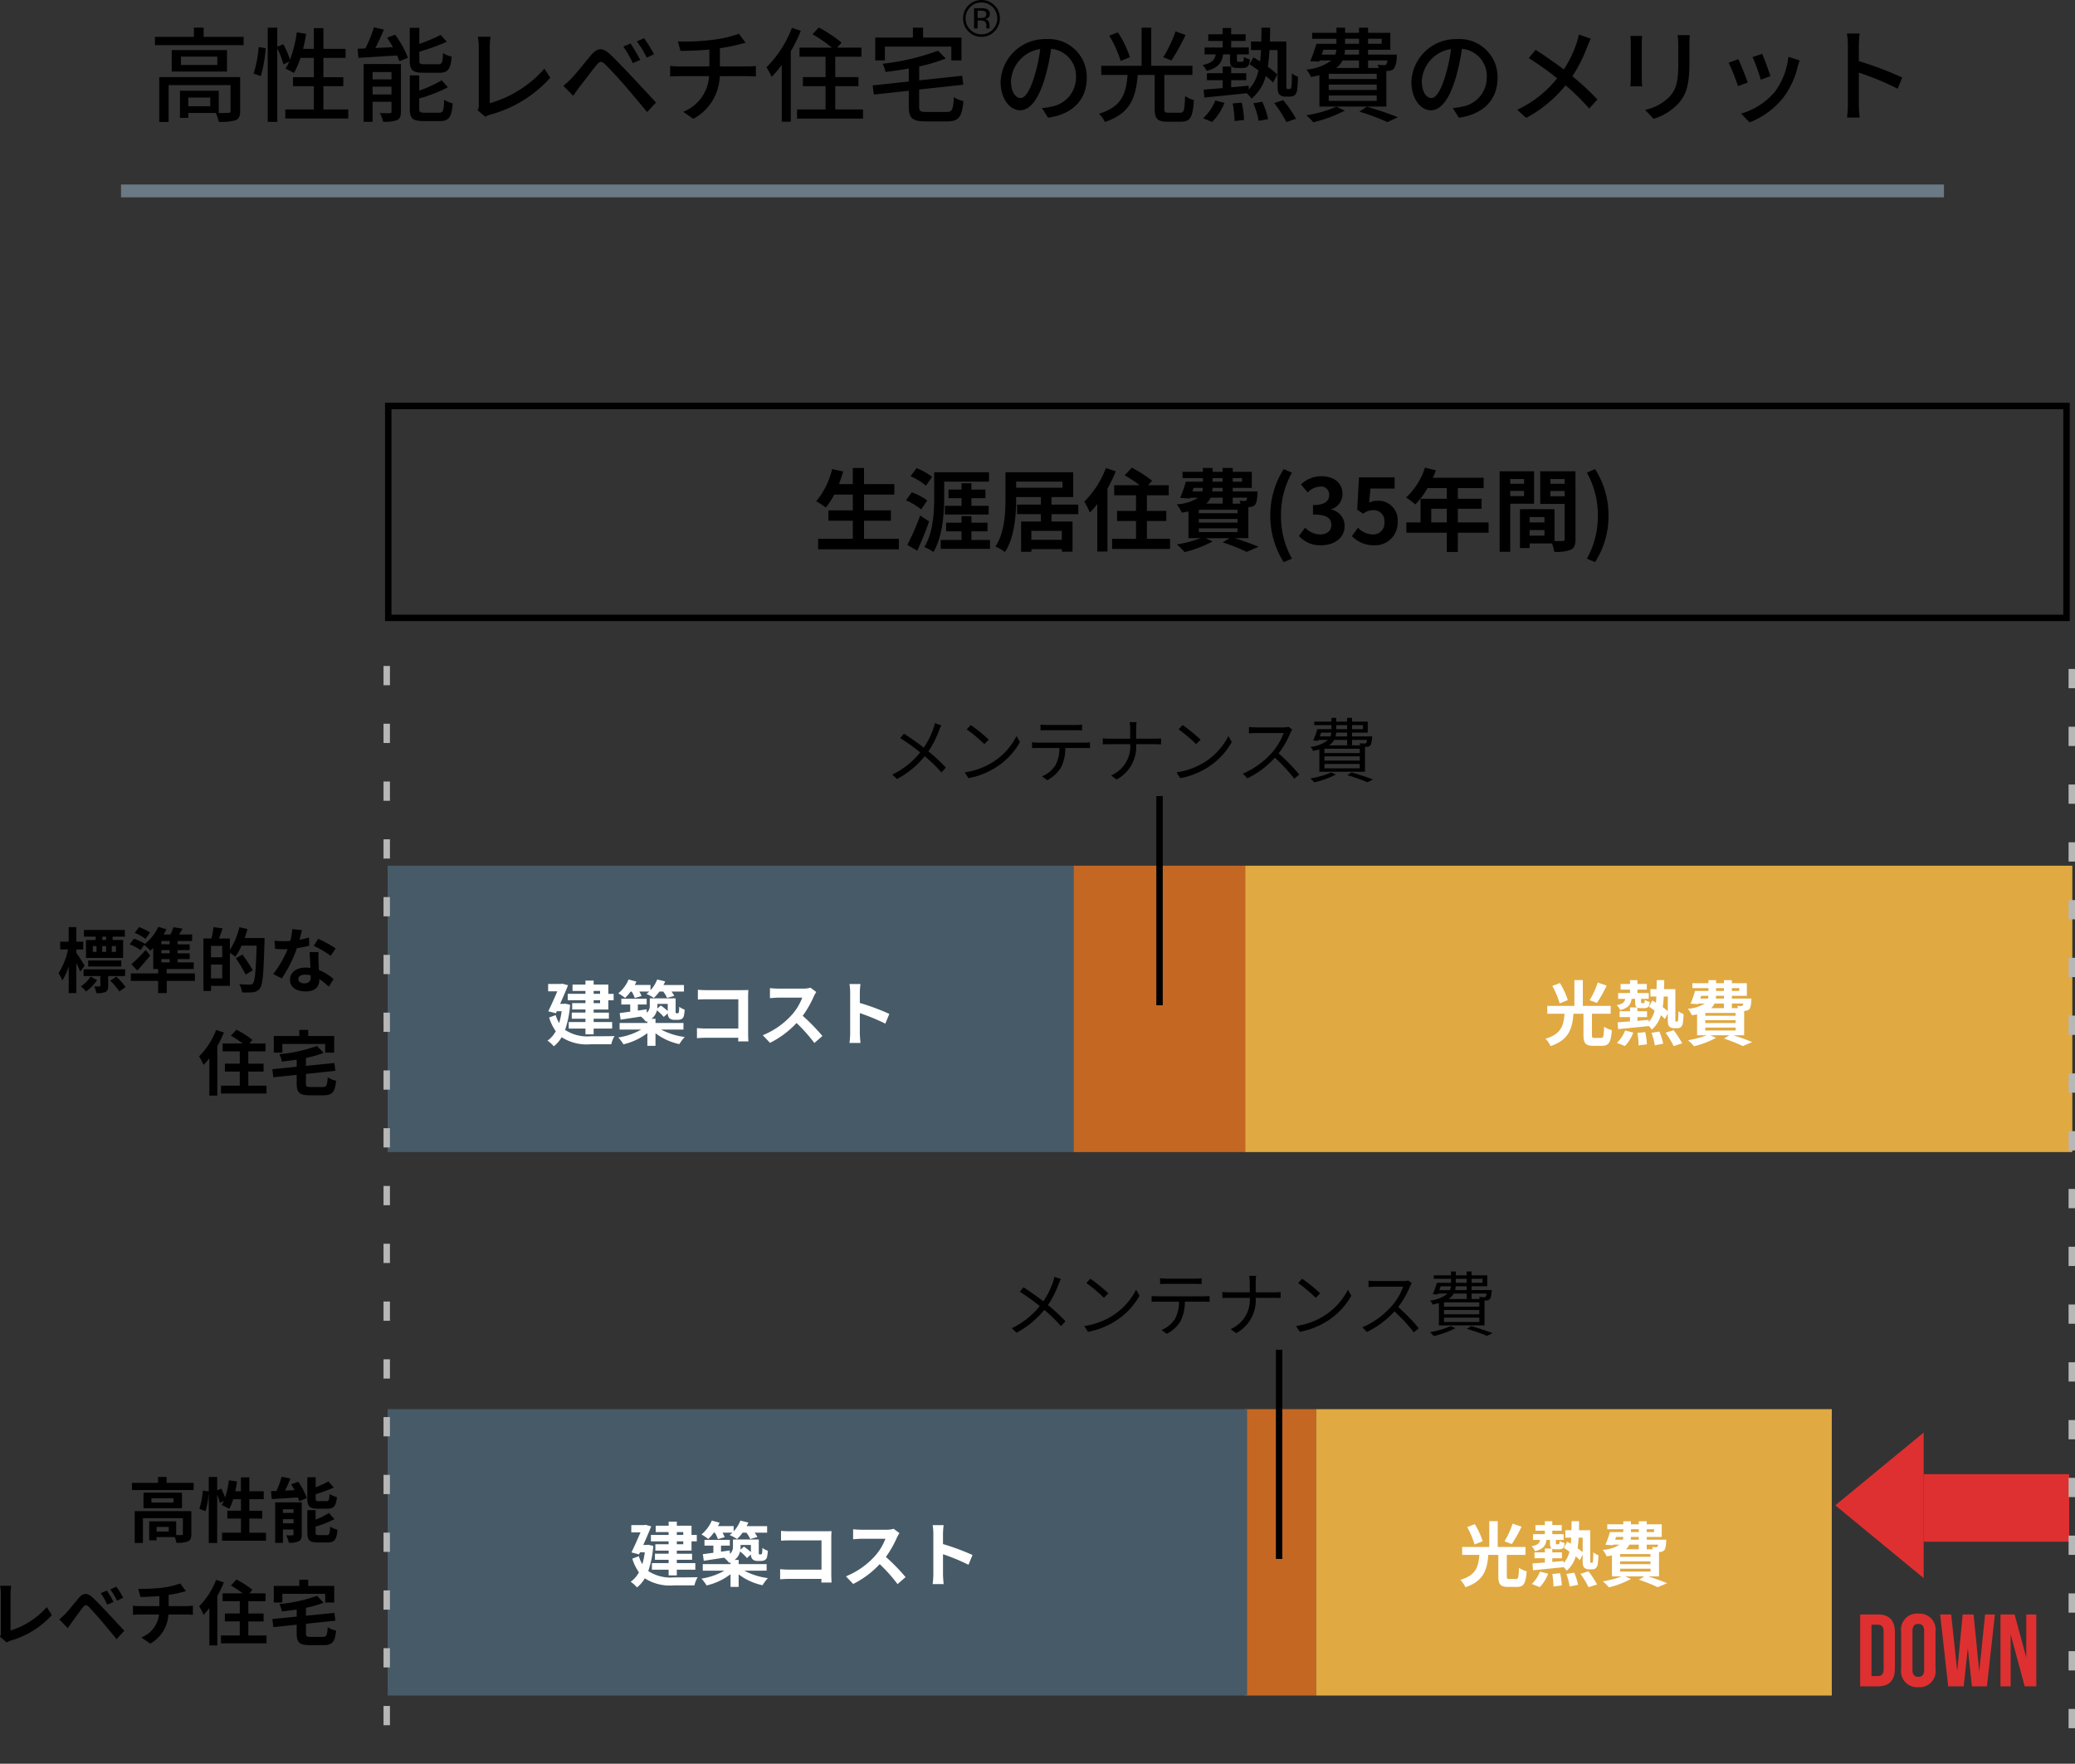 <svg xmlns="http://www.w3.org/2000/svg" width="323.27" height="274.738" viewBox="0 0 323.27 274.738">
  <rect x="0" y="0" width="323.27" height="274.738" fill="#333333" stroke="none"/>
  <g id="グループ_8375" data-name="グループ 8375" transform="translate(-27.145 -12238.262)">
    <path id="パス_32136" data-name="パス 32136" d="M-128.1-1.184h-3.424v-1.36h3.424Zm4.656-4.544H-136.04V1.264h1.456V-4.48h9.648V-.432c0,.208-.08.272-.336.272a13.2,13.2,0,0,1-1.5.016V-3.6h-6.048V.624h1.3V-.144h4.272a5.369,5.369,0,0,1,.464,1.376,7.975,7.975,0,0,0,2.64-.24c.544-.24.7-.656.7-1.408ZM-127-7.616h-5.664v-1.3H-127Zm-7.1-2.32v3.344h8.608V-9.936ZM-129.128-12v-1.44h-1.52V-12h-6.064v1.3H-122.9V-12Zm8.912,6.112a20.289,20.289,0,0,0,.752-4.352l-1.088-.16a18.159,18.159,0,0,1-.8,4.128Zm9.744,5.2V-4.32h3.1V-5.712h-3.1V-8.72h3.456v-1.408h-3.456V-13.36h-1.488v3.232h-1.68a21.553,21.553,0,0,0,.48-2.336l-1.456-.24a18.833,18.833,0,0,1-1.056,4.256,14.34,14.34,0,0,0-1.04-2.4l-.944.384v-2.96h-1.488V1.248h1.488V-10.224a14.559,14.559,0,0,1,.96,2.512l.9-.432a7.112,7.112,0,0,1-.592,1.1,8.658,8.658,0,0,1,1.328.688A14.389,14.389,0,0,0-114.04-8.72h2.08v3.008h-3.248V-4.32h3.248V-.688h-4.448V.72h9.808V-.688ZM-92.44-6.4c1.36,0,1.792-.528,1.952-2.528a3.835,3.835,0,0,1-1.344-.544c-.064,1.488-.16,1.744-.736,1.744h-2.176c-.672,0-.784-.1-.784-.624V-9.68a35.27,35.27,0,0,0,4.288-1.552L-92.2-12.3A26.377,26.377,0,0,1-95.528-10.9v-2.5h-1.488v5.056c0,1.52.416,1.936,2.1,1.936Zm-10.368,3.376V-4.24h2.944v1.216Zm2.944-3.488v1.136h-2.944V-6.512Zm1.472-1.248H-104.2V1.232h1.392v-3.12h2.944v1.52c0,.192-.048.256-.256.256-.224.016-.88.016-1.552-.016a5.717,5.717,0,0,1,.5,1.344A5.718,5.718,0,0,0-99,.976c.464-.24.608-.624.608-1.328Zm-2.16-4.1a16.417,16.417,0,0,1,.912,1.472l-2.736.128c.448-.88.928-1.9,1.328-2.864l-1.552-.352a21.361,21.361,0,0,1-1.328,3.28c-.448.016-.848.032-1.216.048l.128,1.424c1.632-.1,3.84-.24,6.032-.368.144.336.272.64.352.9l1.328-.544a14.632,14.632,0,0,0-2-3.6Zm5.84,11.68c-.7,0-.832-.1-.832-.64V-2.4A22.558,22.558,0,0,0-91.08-4.144l-.96-1.088a18.049,18.049,0,0,1-3.5,1.6V-6h-1.472V-.8c0,1.488.432,1.92,2.112,1.92h2.576c1.408,0,1.824-.576,2-2.752a4.875,4.875,0,0,1-1.328-.56c-.064,1.712-.176,2.016-.8,2.016ZM-86.44-.56-85.256.448a3.318,3.318,0,0,1,.8-.336,19.2,19.2,0,0,0,9.328-5.744L-76.04-7.04a17.766,17.766,0,0,1-8.512,5.376v-8.752a10.449,10.449,0,0,1,.128-1.6h-1.984a9.469,9.469,0,0,1,.144,1.616v8.944A1.766,1.766,0,0,1-86.44-.56Zm23.824-10.4-1.12.48A17.42,17.42,0,0,1-62.264-7.9l1.152-.512C-61.48-9.152-62.2-10.336-62.616-10.96Zm2.1-.832-1.12.512A14.558,14.558,0,0,1-60.1-8.752l1.136-.544A22.1,22.1,0,0,0-60.52-11.792ZM-73.08-4.368l1.52,1.552c.256-.368.624-.88.96-1.344.7-.88,1.952-2.56,2.656-3.424.5-.624.816-.672,1.392-.112.64.624,2.1,2.192,3.024,3.264.992,1.152,2.368,2.8,3.488,4.144l1.392-1.472C-59.88-3.088-61.5-4.832-62.584-5.984c-.944-1.008-2.256-2.384-3.264-3.328-1.152-1.1-2-.928-2.9.128-1.04,1.248-2.368,2.944-3.12,3.7A15.484,15.484,0,0,1-73.08-4.368Zm17.84-6.912.4,1.472c1.168-.016,2.912-.064,4.5-.208v2.624h-4.672a12.775,12.775,0,0,1-1.44-.08v1.648c.4-.032.96-.048,1.456-.048h4.608A6.363,6.363,0,0,1-54.424-.32L-52.84.768a7.787,7.787,0,0,0,4.112-6.64h4.32c.416,0,.928.016,1.312.048V-7.456c-.352.032-1.008.064-1.344.064H-48.7v-2.832a29.217,29.217,0,0,0,2.96-.592c.256-.064.608-.144,1.04-.256l-1.04-1.408a18.173,18.173,0,0,1-4.08.944A35.2,35.2,0,0,1-55.24-11.28Zm17.76-2.112a17.215,17.215,0,0,1-3.968,6.128,14.118,14.118,0,0,1,.816,1.5,18.716,18.716,0,0,0,1.568-1.856V1.216h1.408V-9.76a25.517,25.517,0,0,0,1.568-3.184Zm6.752,12.7V-4.32h3.616V-5.728h-3.616V-8.9h4.08V-10.32H-30.44l.7-.784a22.053,22.053,0,0,0-3.552-2.352l-.976,1.056a23.921,23.921,0,0,1,3.024,2.08H-36.3V-8.9h4.064v3.168h-3.536V-4.32h3.536V-.688H-36.68V.736h10.272V-.688ZM-23-10.48h10.352v2.144h1.584v-3.552h-5.984v-1.536h-1.584v1.536H-24.5v3.552H-23ZM-16.52-.3c-.96,0-1.136-.112-1.136-.816V-3.792l6.88-.752-.176-1.392-6.7.72V-7.392a25.9,25.9,0,0,0,4.128-1.232L-14.712-9.84a36.766,36.766,0,0,1-8.64,2.032,4.69,4.69,0,0,1,.448,1.28c1.184-.144,2.416-.32,3.632-.544V-5.04l-5.632.608.192,1.424,5.44-.592v2.5c0,1.776.576,2.272,2.64,2.272H-13.3c1.84,0,2.3-.7,2.544-3.168a4.064,4.064,0,0,1-1.488-.608C-12.36-.672-12.5-.3-13.4-.3ZM8.456-5.616a5.922,5.922,0,0,0-6.272-6.032A6.935,6.935,0,0,0-4.968-4.992c0,2.672,1.456,4.432,3.04,4.432S.984-2.368,1.944-5.632a31.86,31.86,0,0,0,.96-4.5A4.254,4.254,0,0,1,6.776-5.664,4.6,4.6,0,0,1,2.9-1.12,9.889,9.889,0,0,1,1.48-.9l.944,1.5C6.312.048,8.456-2.256,8.456-5.616Zm-11.808.464A5.348,5.348,0,0,1,1.208-10.1a25.473,25.473,0,0,1-.88,4.128C-.408-3.5-1.16-2.464-1.88-2.464-2.568-2.464-3.352-3.312-3.352-5.152Zm25.648-7.7a21.77,21.77,0,0,1-1.92,4.032l1.28.5a35.333,35.333,0,0,0,2.192-3.968Zm-7.12,4.032A15.238,15.238,0,0,0,13.3-12.688l-1.344.5a17.248,17.248,0,0,1,1.776,3.936Zm6.032,8.64c-.576,0-.672-.112-.672-.64V-6.064H24.92V-7.488H18.5v-5.936H17v5.936H10.712v1.424h4.1c-.256,2.832-.784,4.928-4.464,6.048a4.227,4.227,0,0,1,.928,1.28c4.064-1.344,4.816-3.92,5.12-7.328h2.64V-.816c0,1.568.416,2.032,1.984,2.032h2.128c1.44,0,1.824-.7,2-3.36a4.519,4.519,0,0,1-1.376-.64c-.08,2.24-.16,2.608-.752,2.608Zm9.568-9.088v.88c0,.96.208,1.232,1.152,1.232h.88c.672,0,.976-.288,1.072-1.328a2.718,2.718,0,0,1-.928-.4c-.048.688-.1.768-.3.768h-.56c-.208,0-.24-.032-.24-.288v-.864H33.7v-1.072H30.952V-11.36h2.256V-12.4H30.952v-.976H29.624v.976h-2.24v1.04h2.24v1.024H26.808v1.072h1.744C28.376-8.384,27.9-7.9,26.5-7.6a2.455,2.455,0,0,1,.624.9C28.9-7.152,29.5-7.936,29.7-9.264Zm-2.8,10.528a8.563,8.563,0,0,0,1.936-2.976L28.488-2.08a7.677,7.677,0,0,1-1.9,2.768Zm3.216-2.88A16.26,16.26,0,0,1,31.48,1.12L32.968.944a16.686,16.686,0,0,0-.368-2.7Zm3.216-.032a14.051,14.051,0,0,1,.832,2.736L36.712.816a13.126,13.126,0,0,0-.912-2.7Zm3.248-.032a19.321,19.321,0,0,1,1.9,2.96l1.5-.512a18.191,18.191,0,0,0-2-2.9Zm2.1-2.192a.169.169,0,0,1-.16-.064,2.068,2.068,0,0,1-.048-.688v-6.64h-2.56c.016-.688.032-1.408.032-2.16H35.672c0,.752-.016,1.472-.032,2.16h-1.6v1.328h1.568c-.032.624-.08,1.216-.16,1.776-.352-.24-.688-.448-1.024-.64l-.608,1.088c.432.272.912.608,1.392.944a6.145,6.145,0,0,1-1.52,2.976L33.672-4.4c-.912.1-1.824.176-2.72.256v-1.1H33.3V-6.336H30.952v-1.04H29.624v1.04H27.176v1.088h2.448v1.232c-1.12.1-2.144.176-2.96.24l.112,1.232c1.776-.176,4.208-.416,6.592-.672a4.036,4.036,0,0,1,.752.848A6.733,6.733,0,0,0,36.344-5.9,13.014,13.014,0,0,1,37.48-4.88l.656-1.248a13.23,13.23,0,0,0-1.472-1.216,24.516,24.516,0,0,0,.256-2.592h1.264v5.3c0,1.1.08,1.392.3,1.632a1.313,1.313,0,0,0,.9.32h.656a1.44,1.44,0,0,0,.768-.192,1.309,1.309,0,0,0,.416-.768,19.91,19.91,0,0,0,.128-2.16,2.715,2.715,0,0,1-.944-.512c0,.88-.016,1.552-.048,1.872a1.3,1.3,0,0,1-.112.5.314.314,0,0,1-.24.08ZM45.32-9.984h2.016a2.431,2.431,0,0,1-.16.752H45.064ZM48.7-11.7h2.176v.784H48.7Zm5.7,0v.784H52.28V-11.7Zm-3.52,2.464H48.6a3.866,3.866,0,0,0,.08-.752h2.192Zm4.416.912A1.2,1.2,0,0,1,55.1-7.7a.4.4,0,0,1-.336.112c-.176,0-.576-.016-1.024-.064a3.556,3.556,0,0,1,.208.5H52.28V-8.32Zm-1.664,2.9H46.152V-6.24h7.472Zm0,1.7H46.152V-4.56h7.472Zm0,1.7H46.152v-.832h7.472ZM50.872-8.32v1.168H47.3A3.208,3.208,0,0,0,48.3-8.32ZM44.7-1.136H55.128V-6.688c.128,0,.24-.016.32-.016a1.241,1.241,0,0,0,.848-.32A3.349,3.349,0,0,0,56.744-8.8c0-.16.016-.432.016-.432H52.28v-.752h3.472v-2.64H52.28v-.8H50.872v.8H48.7v-.8H47.352v.8H43.576v.928h3.776v.784h-3.12a22.215,22.215,0,0,1-.96,2.7l1.376.08.08-.192h1.84A7.5,7.5,0,0,1,42.68-6.9a4.736,4.736,0,0,1,.7,1.152A12.414,12.414,0,0,0,44.7-6.032Zm2.64.016A19.118,19.118,0,0,1,42.664.224a7.767,7.767,0,0,1,1.088,1.088A21.814,21.814,0,0,0,48.664-.512Zm3.584.768A36.62,36.62,0,0,1,55.3,1.28L56.936.528C55.784.048,53.832-.608,52.1-1.12ZM72.456-5.616a5.922,5.922,0,0,0-6.272-6.032,6.935,6.935,0,0,0-7.152,6.656c0,2.672,1.456,4.432,3.04,4.432s2.912-1.808,3.872-5.072a31.86,31.86,0,0,0,.96-4.5,4.254,4.254,0,0,1,3.872,4.464A4.6,4.6,0,0,1,66.9-1.12,9.889,9.889,0,0,1,65.48-.9l.944,1.5C70.312.048,72.456-2.256,72.456-5.616Zm-11.808.464a5.348,5.348,0,0,1,4.56-4.944,25.472,25.472,0,0,1-.88,4.128c-.736,2.464-1.488,3.5-2.208,3.5C61.432-2.464,60.648-3.312,60.648-5.152ZM86.984-11.7l-1.856-.656a11.263,11.263,0,0,1-.352,1.312,17.7,17.7,0,0,1-2,4.128c-1.28-.976-3.056-2.208-4.4-3.056L77.32-8.688a45.432,45.432,0,0,1,4.416,3.152,17.389,17.389,0,0,1-6.224,4.9L76.92.624a19.975,19.975,0,0,0,6.128-5.072,35.7,35.7,0,0,1,3.68,3.616l1.28-1.408a39.188,39.188,0,0,0-3.9-3.616,22.942,22.942,0,0,0,2.3-4.544A11.8,11.8,0,0,1,86.984-11.7Zm15.424-.56h-1.9a12.372,12.372,0,0,1,.1,1.472v2.752c0,2.8-.208,4.048-1.328,5.328a7.463,7.463,0,0,1-3.84,2.08L96.76.768a8.738,8.738,0,0,0,3.824-2.336c1.184-1.344,1.76-2.7,1.76-6.368v-2.848C102.344-11.36,102.376-11.84,102.408-12.256Zm-7.424.128h-1.84a10.335,10.335,0,0,1,.064,1.184v5.36c0,.464-.048,1.024-.064,1.3h1.84c-.032-.32-.064-.88-.064-1.3v-5.36C94.92-11.392,94.952-11.792,94.984-12.128Zm18.7,2.784-1.5.5a29.263,29.263,0,0,1,1.28,3.52l1.5-.544C114.76-6.576,113.976-8.672,113.688-9.344Zm5.84,1.024-1.76-.56a11.105,11.105,0,0,1-2.128,5.472,10.9,10.9,0,0,1-5.248,3.376l1.328,1.36a12.4,12.4,0,0,0,5.264-3.872,12.826,12.826,0,0,0,2.24-4.832C119.288-7.632,119.384-7.92,119.528-8.32Zm-9.568-.192-1.5.544a32.677,32.677,0,0,1,1.456,3.648l1.52-.56C111.128-5.76,110.328-7.776,109.96-8.512Zm17.072,7.04A16.751,16.751,0,0,1,126.9.576h1.968a18.746,18.746,0,0,1-.128-2.048V-6.416a41.9,41.9,0,0,1,6.048,2.5l.72-1.744a54.235,54.235,0,0,0-6.768-2.56v-2.5c0-.56.064-1.264.112-1.792h-1.968a11.583,11.583,0,0,1,.144,1.792Z" transform="translate(188 12256)"/>
    <path id="パス_32120" data-name="パス 32120" d="M-15902.25,1714v284" transform="translate(2044 28170.25) rotate(90)" fill="none" stroke="#6a7984" stroke-width="2"/>
    <path id="パス_32153" data-name="パス 32153" d="M11.337,0,22.675,13.767H0Z" transform="translate(313.069 12484.087) rotate(-90)" fill="#de3030"/>
    <path id="パス_32154" data-name="パス 32154" d="M0,0H22.675V10.528H0Z" transform="translate(326.836 12467.891)" fill="#de3030"/>
    <path id="パス_32158" data-name="パス 32158" d="M.64,0H3.424c1.76,0,2.624-.976,2.624-2.768V-8.432c0-1.792-.864-2.768-2.624-2.768H.64ZM3.392-9.6c.56,0,.9.288.9,1.088v5.824c0,.8-.336,1.088-.9,1.088H2.4v-8Zm5.392.976c0-.8.352-1.1.912-1.1s.912.3.912,1.1v6.048c0,.8-.352,1.1-.912,1.1s-.912-.3-.912-1.1ZM7.024-2.688A2.486,2.486,0,0,0,9.7.128a2.486,2.486,0,0,0,2.672-2.816V-8.512A2.486,2.486,0,0,0,9.7-11.328,2.486,2.486,0,0,0,7.024-8.512ZM18.048,0h2.336l1.248-11.2H20.1l-.912,8.9-.88-8.9h-1.7L15.76-2.368,14.816-11.2H13.1L14.352,0h2.416l.64-5.968Zm8.224,0H28.08V-11.2H26.512v6.7L24.7-11.2H22.5V0H24.08V-8.112Z" transform="translate(316.308 12500.946)" fill="#de3030"/>
    <path id="パス_32137" data-name="パス 32137" d="M-54.642-.812V-3.626h4.186v-1.61h-4.186V-7.7h4.718V-9.324h-4.718v-2.52h-1.75v2.52h-2.156c.238-.644.462-1.3.658-1.974l-1.722-.378A12.045,12.045,0,0,1-62.09-6.664a13.239,13.239,0,0,1,1.5.994,11.539,11.539,0,0,0,1.3-2.03h2.9v2.464h-3.794v1.61h3.794V-.812h-5.4V.826H-49.21V-.812Zm10.612-9.646a10.433,10.433,0,0,0-2.422-1.358l-.938,1.26A9.714,9.714,0,0,1-45-9.086Zm-.756,3.682A9.166,9.166,0,0,0-47.208-8.05L-48.1-6.8A9.771,9.771,0,0,1-45.752-5.39Zm-1.106,2.338a39.141,39.141,0,0,1-2,4.578l1.54.91c.644-1.4,1.316-3.038,1.848-4.564Zm3.738-5.278h6.986v-1.456h-8.54V-7.42c0,2.31-.126,5.614-1.54,7.9a6.263,6.263,0,0,1,1.414.77c1.47-2.422,1.68-6.174,1.68-8.666Zm.112,3.766v1.358h6.818V-5.95h-2.688V-7.14h2.184V-8.47h-2.184v-.994h-1.54v.994h-2.03v1.33h2.03v1.19Zm4.13,5.32V-1.974h2.506V-3.318h-2.506V-4.34h-1.54v1.022h-2.394v1.344h2.394V-.63h-3.234V.756h7.672V-.63Zm14.084-.028h-4.746V-2.044h4.746ZM-30.94-9.716h7.21v.952h-7.21Zm9.674,5.068V-6.132h-4.172V-7.308h3.388v-3.864H-32.606v4.1c0,2.212-.126,5.334-1.568,7.462a7.109,7.109,0,0,1,1.484.868c1.526-2.282,1.75-5.908,1.75-8.33v-.238h3.85v1.176H-30.8v1.484h3.71V-3.5h-3.08V1.218h1.6V.8h4.746V1.2h1.666V-3.5h-3.276V-4.648Zm4.312-7.182a14.9,14.9,0,0,1-3.374,5.236A10.785,10.785,0,0,1-19.46-4.9,13.637,13.637,0,0,0-18.3-6.216V1.176h1.582v-9.8a22.7,22.7,0,0,0,1.3-2.7ZM-10.57-.8V-3.584h3.024V-5.152H-10.57V-7.588h3.4V-9.156h-3.206l.616-.7a19.6,19.6,0,0,0-3.164-2.03l-1.106,1.19a21.036,21.036,0,0,1,2.338,1.54h-3.976v1.568h3.4v2.436h-2.954v1.568h2.954V-.8h-3.724V.77h9.03V-.8Zm8.092-1.638h6.02v.574h-6.02Zm3.7-4.774v.924H-1.33A2.838,2.838,0,0,0-.644-7.21ZM-3.29-8.736h1.428a1.717,1.717,0,0,1-.084.546H-3.472Zm2.954-1.526H1.218v.56H-.336Zm4.592,0v.56H2.8v-.56ZM1.218-8.19h-1.6l.042-.546H1.218Zm3.822.98a.854.854,0,0,1-.126.406.321.321,0,0,1-.294.1,4.131,4.131,0,0,1-.77-.042,2.925,2.925,0,0,1,.168.462H2.8V-7.21Zm-1.5,2.422h-6.02v-.546h6.02Zm0,1.456h-6.02v-.56h6.02ZM5.236-.91V-5.74c.084,0,.154-.014.21-.014a1.247,1.247,0,0,0,.812-.336c.238-.252.322-.756.392-1.666.014-.154.028-.434.028-.434H2.8v-.546H5.768v-2.506H2.8v-.6H1.218v.6H-.336v-.6H-1.848v.6H-5.026v.98h3.178v.56h-2.66a21.156,21.156,0,0,1-.882,2.52l1.512.1.042-.126H-2.6A6.789,6.789,0,0,1-5.922-6.174a6.471,6.471,0,0,1,.784,1.288C-4.76-4.942-4.424-5-4.1-5.068V-.91h1.9a19.007,19.007,0,0,1-3.71.98A10.757,10.757,0,0,1-4.7,1.26,17.892,17.892,0,0,0-.336-.406l-1.106-.5H2.3L1.232-.252A29.537,29.537,0,0,1,4.97,1.232l1.848-.8C5.936.056,4.466-.476,3.122-.91Zm5.5,3.738,1.288-.546a13.47,13.47,0,0,1-1.708-6.706,13.493,13.493,0,0,1,1.708-6.692l-1.288-.546A13.406,13.406,0,0,0,8.652-4.424,13.419,13.419,0,0,0,10.738,2.828ZM16.59.2c1.974,0,3.64-1.106,3.64-3.01a2.591,2.591,0,0,0-2.058-2.548v-.07A2.459,2.459,0,0,0,19.894-7.8c0-1.764-1.358-2.758-3.36-2.758a4.6,4.6,0,0,0-3.108,1.274l1.05,1.26a2.816,2.816,0,0,1,1.96-.91,1.222,1.222,0,0,1,1.386,1.288c0,.924-.616,1.582-2.52,1.582v1.47c2.254,0,2.856.644,2.856,1.652,0,.938-.714,1.456-1.764,1.456a3.291,3.291,0,0,1-2.31-1.064l-.966,1.3A4.4,4.4,0,0,0,16.59.2Zm8.274,0a3.5,3.5,0,0,0,3.626-3.64A3.008,3.008,0,0,0,25.3-6.734a2.721,2.721,0,0,0-1.246.294l.2-2.2h3.766v-1.736H22.47l-.28,5.04.938.616a2.479,2.479,0,0,1,1.554-.546,1.677,1.677,0,0,1,1.75,1.876,1.74,1.74,0,0,1-1.834,1.9,3.22,3.22,0,0,1-2.282-1.05l-.952,1.316A4.722,4.722,0,0,0,24.864.2ZM33.726-3.36V-5.488h2.422V-3.36Zm8.932,0H37.87V-5.488h3.7V-7.042h-3.7V-8.708h4.018v-1.61h-7.91a8.937,8.937,0,0,0,.462-1.148L32.746-11.9a10.8,10.8,0,0,1-2.94,4.662A12.885,12.885,0,0,1,31.248-6.16a12.582,12.582,0,0,0,1.9-2.548h3v1.666H32.06V-3.36H29.848v1.6h6.3v3H37.87v-3h4.788Zm5.53-6.762v.742H46.032v-.742Zm-2.156,2.66v-.8h2.156v.8Zm3.71,1.19v-5.054H44.38V1.218h1.652v-7.49ZM52.29-7.434V-8.26h2.226v.826Zm2.226-2.688v.742H52.29v-.742ZM49.056-1.3V-2.17h2.31V-1.3Zm2.31-2.058h-2.31V-4.2h2.31Zm4.83-7.966H50.708v5.082h3.808V-.77c0,.224-.084.308-.336.308-.182.014-.7.014-1.246,0V-5.418l-4.7-.014v.014h-.686V.63h1.512V-.084h3.472a6.164,6.164,0,0,1,.364,1.3A6.049,6.049,0,0,0,55.454.9C56.014.63,56.2.14,56.2-.756ZM59.248,2.828a13.31,13.31,0,0,0,2.1-7.252,13.3,13.3,0,0,0-2.1-7.238l-1.274.546a13.493,13.493,0,0,1,1.708,6.692,13.47,13.47,0,0,1-1.708,6.706Z" transform="translate(216.396 12323)"/>
    <g id="パス_32138" data-name="パス 32138" transform="translate(87.132 12301)" fill="none">
      <path d="M0,0H262.46V34.012H0Z" stroke="none"/>
      <path d="M 1 1 L 1 33.012 L 261.46 33.012 L 261.46 1 L 1 1 M 0 1.1444091796875e-05 L 262.46 1.1444091796875e-05 L 262.46 34.012 L 0 34.012 L 0 1.1444091796875e-05 Z" stroke="none" fill="#000"/>
    </g>
    <path id="パス_32142" data-name="パス 32142" d="M0,0H107.117V44.608H0Z" transform="translate(87.536 12373.113)" fill="#475a67"/>
    <path id="パス_32143" data-name="パス 32143" d="M0,0H26.779V44.608H0Z" transform="translate(194.432 12373.113)" fill="#c46723"/>
    <path id="パス_32144" data-name="パス 32144" d="M0,0H128.844V44.608H0Z" transform="translate(221.155 12373.113)" fill="#e0a942"/>
    <path id="パス_32146" data-name="パス 32146" d="M-19.008-7.623v.451h-1v-.451Zm0,1.9h-1v-.451h1Zm-2.277-1.452h-2.761v1h2.761v.451h-2.068v.99h2.068v.484h-2.134V-3.3h2.134v.517h-2.607V-1.76h2.607v.891h1.276V-1.76h2.882V-2.783h-2.882V-3.3h2.376v-.946h-2.376V-4.73h2.288V-6.171h.825v-1h-.825V-8.613h-2.288V-9.24h-1.276v.627H-23.3v.99h2.013Zm-3.168,1.529-.231.033h-.55c.451-1,.9-2.046,1.232-2.9l-.891-.242-.2.044H-27.1v1.144h1.43c-.407.957-.935,2.145-1.408,3.113l1.188.308.143-.319H-25a11.606,11.606,0,0,1-.385,1.848,5.418,5.418,0,0,1-.539-1.243l-1.023.374a7.419,7.419,0,0,0,1.034,2.134A4.222,4.222,0,0,1-27.2.121a4.641,4.641,0,0,1,.979.88A4.7,4.7,0,0,0-25-.418a7.236,7.236,0,0,0,4.521,1.1h3.212a4.616,4.616,0,0,1,.506-1.276c-.8.033-3.036.033-3.685.033a6.346,6.346,0,0,1-4.015-.99,15.076,15.076,0,0,0,.781-3.916ZM-14.08-7.524a5.018,5.018,0,0,1,.473,1l1.056-.308a4.944,4.944,0,0,0-.341-.693h1.54q-.214.2-.429.363a7.193,7.193,0,0,1,1.144.627,6.01,6.01,0,0,0,.869-.99h.6a5.1,5.1,0,0,1,.6.99l1.111-.319a4.54,4.54,0,0,0-.418-.671H-5.94V-8.547H-9.13q.148-.281.264-.561l-1.243-.3a5.289,5.289,0,0,1-1.045,1.672v-.814h-2.453q.149-.264.264-.528l-1.221-.33A5.613,5.613,0,0,1-16.17-7.249a7.112,7.112,0,0,1,1.056.715,6.535,6.535,0,0,0,.858-.99ZM-8.47-5.61V-4.5a10.543,10.543,0,0,0-1.078-.858l-.55.473c.011-.154.022-.3.022-.451V-5.61Zm2.453,4V-2.629h-4.356v-.66H-11A2.265,2.265,0,0,0-10.153-4.6,7.424,7.424,0,0,1-9.086-3.575l.627-.561a1.045,1.045,0,0,0,.242.748,1.085,1.085,0,0,0,.759.264h.539a1.449,1.449,0,0,0,.583-.11.787.787,0,0,0,.363-.429A5.516,5.516,0,0,0-5.83-4.708a3.118,3.118,0,0,1-.847-.451,7.51,7.51,0,0,1-.044.759c-.022.132-.055.2-.088.22a.171.171,0,0,1-.132.033h-.176a.1.1,0,0,1-.1-.055c-.033-.033-.022-.143-.022-.33V-6.468h-4.026v1.1a1.424,1.424,0,0,1-.462,1.144l-.033-.539-1.364.2v-.946h1.375v-.9H-15.7v.9h1.386V-4.4c-.616.088-1.177.165-1.639.22l.143,1.034c.891-.143,2.013-.308,3.157-.484a4.308,4.308,0,0,1,.8.814c.077-.033.143-.055.209-.088v.275h-4.323v1.023H-12.6A10.4,10.4,0,0,1-16.17-.374a6.773,6.773,0,0,1,.8,1.067,9.806,9.806,0,0,0,3.729-1.749V.924h1.265V-1.034A9.343,9.343,0,0,0-6.655.66,6.677,6.677,0,0,1-5.819-.451,10.831,10.831,0,0,1-9.5-1.606Zm2.244-6.2v1.529c.308-.022.9-.044,1.364-.044H2.53v4.554H-2.541c-.495,0-.99-.033-1.375-.066V-.264C-3.553-.3-2.926-.33-2.5-.33H2.519c0,.209,0,.4-.011.572H4.1c-.022-.33-.044-.913-.044-1.3v-5.7c0-.319.022-.759.033-1.012-.187.011-.649.022-.968.022H-2.42C-2.794-7.744-3.366-7.766-3.773-7.81Zm18.447.352-.9-.671a3.943,3.943,0,0,1-1.133.143H8.756a12.289,12.289,0,0,1-1.3-.077V-6.5c.231-.011.836-.077,1.3-.077h3.729a8.523,8.523,0,0,1-1.639,2.7A12.331,12.331,0,0,1,6.336-.726L7.469.462A14.49,14.49,0,0,0,11.6-2.629,25.084,25.084,0,0,1,14.377.484L15.631-.605a30.924,30.924,0,0,0-3.069-3.146,16.173,16.173,0,0,0,1.727-3.025A5.2,5.2,0,0,1,14.674-7.458Zm5.28,6.4a12.082,12.082,0,0,1-.11,1.54H21.56c-.044-.451-.1-1.221-.1-1.54V-4.169A31.772,31.772,0,0,1,25.432-2.53l.627-1.518a35.927,35.927,0,0,0-4.6-1.705V-7.381a11.959,11.959,0,0,1,.1-1.32H19.844a7.636,7.636,0,0,1,.11,1.32Z" transform="translate(139.641 12400.245)" fill="#fff"/>
    <path id="パス_32147" data-name="パス 32147" d="M-8.063-8.932a13.037,13.037,0,0,1-1.265,2.75l1.144.429A24.316,24.316,0,0,0-6.666-8.459Zm-4.664,2.739a11.62,11.62,0,0,0-1.232-2.662l-1.177.451A12.824,12.824,0,0,1-14-5.687Zm4.18,5.885c-.363,0-.418-.066-.418-.451V-4.07H-6.05V-5.3h-4.334V-9.317H-11.7V-5.3h-4.224V-4.07h2.684c-.154,1.793-.451,3.146-2.97,3.894A3.685,3.685,0,0,1-15.422.968C-12.54,0-12.034-1.76-11.847-4.07h1.562V-.748c0,1.254.308,1.672,1.551,1.672h1.309c1.089,0,1.419-.517,1.551-2.442a4.028,4.028,0,0,1-1.2-.528c-.044,1.5-.11,1.738-.462,1.738ZM-3.828.957a6.22,6.22,0,0,0,1.3-2.09L-3.8-1.463A5.355,5.355,0,0,1-5.071.462Zm1.947-2.046A13.15,13.15,0,0,1-1.7.858l1.3-.165A12.124,12.124,0,0,0-.66-1.21ZM.308-1.1A9.719,9.719,0,0,1,.825.847L2.134.594A10.519,10.519,0,0,0,1.54-1.3ZM2.5-1.122A12.748,12.748,0,0,1,3.762.968L5.1.539A15.8,15.8,0,0,0,3.762-1.507Zm.352-5.632v2.277A9.517,9.517,0,0,0,2.057-5.1a14.43,14.43,0,0,0,.165-1.65Zm1.3,3.905a.1.1,0,0,1-.1-.055,1.7,1.7,0,0,1-.022-.429V-7.909H2.277c.011-.451.011-.924.022-1.408H1.122c0,.5-.011.957-.022,1.408H.143v1.155h.924q-.016.5-.066.957Q.7-5.978.44-6.127l-.528.968c.275.165.583.374.88.583a4.015,4.015,0,0,1-.913,1.8v-.341c-.583.055-1.177.1-1.76.154v-.583h1.5v-.913h-1.5v-.561a1.435,1.435,0,0,0,.539.077h.55c.517,0,.759-.187.836-.979a2.367,2.367,0,0,1-.781-.308c-.022.451-.055.506-.187.506h-.253c-.121,0-.143-.022-.143-.22v-.451H-.11v-.9H-1.881v-.539H-.418v-.88H-1.881v-.594H-3.036v.594H-4.5v.88h1.463v.539H-4.884v.9h1.1c-.1.517-.4.814-1.32.979a2.211,2.211,0,0,1,.517.77c1.276-.3,1.672-.847,1.8-1.749h.55v.451c0,.484.055.759.286.891H-3.036v.594H-4.653v.913h1.617v.671c-.726.055-1.386.1-1.925.132l.077,1.067c1.287-.121,3.069-.3,4.774-.473v-.022a3.291,3.291,0,0,1,.462.572A4.534,4.534,0,0,0,1.771-3.839a7.04,7.04,0,0,1,.638.594l.44-.869v.8c0,.8.066,1.034.242,1.232a1.014,1.014,0,0,0,.715.264H4.29a.934.934,0,0,0,.583-.165.954.954,0,0,0,.308-.561A9.187,9.187,0,0,0,5.3-4.026a2.834,2.834,0,0,1-.8-.44c0,.572-.011,1.023-.033,1.221A.684.684,0,0,1,4.4-2.9a.14.14,0,0,1-.121.055Zm4.543.935h4.73v.451H8.69Zm2.9-3.751v.726h-2a2.23,2.23,0,0,0,.539-.726Zm-3.542-1.2H9.174a1.349,1.349,0,0,1-.066.429h-1.2Zm2.321-1.2h1.221v.44H10.373Zm3.608,0v.44H12.837v-.44ZM11.594-6.435H10.34l.033-.429h1.221Zm3,.77a.671.671,0,0,1-.1.319.252.252,0,0,1-.231.077,3.246,3.246,0,0,1-.605-.033,2.3,2.3,0,0,1,.132.363h-.957v-.726Zm-1.177,1.9H8.69v-.429h4.73Zm0,1.144H8.69v-.44h4.73Zm1.331,1.9V-4.51c.066,0,.121-.011.165-.011a.98.98,0,0,0,.638-.264c.187-.2.253-.594.308-1.309.011-.121.022-.341.022-.341H12.837v-.429h2.332V-8.833H12.837v-.473H11.594v.473H10.373v-.473H9.185v.473h-2.5v.77h2.5v.44H7.095A16.623,16.623,0,0,1,6.4-5.643l1.188.077.033-.1h.968a5.334,5.334,0,0,1-2.607.814A5.084,5.084,0,0,1,6.6-3.839c.3-.044.561-.088.814-.143V-.715h1.5a14.934,14.934,0,0,1-2.915.77A8.452,8.452,0,0,1,6.941.99,14.058,14.058,0,0,0,10.373-.319L9.5-.715h2.937L11.6-.2A23.208,23.208,0,0,1,14.542.968L15.994.341c-.693-.3-1.848-.715-2.9-1.056Z" transform="translate(284.124 12400.245)" fill="#fff"/>
    <path id="パス_32140" data-name="パス 32140" d="M-29.48-8.008l-1.012-.352a6.31,6.31,0,0,1-.22.814,12.306,12.306,0,0,1-1.5,3c-.869-.671-2.145-1.573-3.091-2.178l-.572.693a34.414,34.414,0,0,1,3.1,2.222A12.213,12.213,0,0,1-37.136-.352l.759.693a14.014,14.014,0,0,0,4.312-3.553,24.533,24.533,0,0,1,2.6,2.53l.693-.759A27.528,27.528,0,0,0-31.493-3.96,15.323,15.323,0,0,0-29.843-7.2,5.936,5.936,0,0,1-29.48-8.008Zm4.587-.055-.627.671a22.845,22.845,0,0,1,2.739,2.3l.693-.693A24.087,24.087,0,0,0-24.893-8.063Zm-.946,7.37.583.9A12.057,12.057,0,0,0-20.933-1.5a10.99,10.99,0,0,0,3.7-3.916l-.528-.935A10.362,10.362,0,0,1-21.439-2.3,11.358,11.358,0,0,1-25.839-.693ZM-14.025-8.14v.913c.275-.022.638-.033,1-.033H-8.58c.319,0,.7.011,1.023.033V-8.14a8.116,8.116,0,0,1-1.023.066h-4.455A9.15,9.15,0,0,1-14.025-8.14Zm-1.32,2.761v.913c.308-.022.627-.022.957-.022h3.3a5.325,5.325,0,0,1-.638,2.728A4.554,4.554,0,0,1-13.8-.077l.814.6a5.368,5.368,0,0,0,2.167-2.013,6.658,6.658,0,0,0,.649-3h2.992c.264,0,.616.011.858.022v-.913a5.9,5.9,0,0,1-.858.055h-7.2A8.793,8.793,0,0,1-15.345-5.379ZM-.055-7.425V-5.94H-3.3c-.385,0-.792-.033-1.023-.055v.946c.231-.022.638-.033,1.045-.033H-.055A4.9,4.9,0,0,1-3.036-.22l.858.638a5.783,5.783,0,0,0,3.047-5.5H3.784c.341,0,.792.011.968.033v-.935c-.176.022-.594.044-.957.044H.869V-7.414a10.193,10.193,0,0,1,.066-1.1H-.154A6.138,6.138,0,0,1-.055-7.425Zm8.162-.638-.627.671a22.845,22.845,0,0,1,2.739,2.3l.693-.693A24.087,24.087,0,0,0,8.107-8.063ZM7.161-.693l.583.9A12.057,12.057,0,0,0,12.067-1.5a10.99,10.99,0,0,0,3.7-3.916l-.528-.935A10.362,10.362,0,0,1,11.561-2.3,11.358,11.358,0,0,1,7.161-.693ZM25.19-7.359l-.561-.429A3.012,3.012,0,0,1,23.8-7.7H19.558c-.33,0-.957-.044-1.111-.066v1c.121-.011.726-.055,1.111-.055h4.29a9.68,9.68,0,0,1-1.826,3.058A12.579,12.579,0,0,1,17.49-.5l.7.737a13.945,13.945,0,0,0,4.29-3.212A25.4,25.4,0,0,1,25.509.3l.77-.66a30.514,30.514,0,0,0-3.212-3.289,13.922,13.922,0,0,0,1.848-3.223A3.156,3.156,0,0,1,25.19-7.359Zm4.5.473h1.584a1.57,1.57,0,0,1-.143.594H29.48Zm2.354-1.166h1.694v.627H32.043Zm4.169,0v.627h-1.7v-.627Zm-2.475,1.76H31.944a3.356,3.356,0,0,0,.088-.594h1.705Zm3.091.539a1.209,1.209,0,0,1-.143.506.43.43,0,0,1-.264.055c-.11,0-.418-.011-.759-.033a2.145,2.145,0,0,1,.121.319H30.9a2.311,2.311,0,0,0,.825-.847h2.013v.825h.77v-.825ZM35.706-3.7h-5.5v-.682h5.5Zm0,1.177h-5.5V-3.19h5.5Zm0,1.2h-5.5V-2h5.5Zm-6.292.528H36.52V-4.664h.264a.76.76,0,0,0,.528-.2c.176-.176.242-.495.319-1.166.011-.1.022-.264.022-.264H34.507v-.594h2.442V-8.591H34.507v-.6h-.77v.6H32.043v-.6H31.3v.6H28.611v.539H31.3v.627H29.106a16.566,16.566,0,0,1-.649,1.771l.759.044.055-.143h1.5A5.18,5.18,0,0,1,28.05-4.664a2.468,2.468,0,0,1,.385.627c.363-.077.682-.154.979-.231Zm1.848.11a14.4,14.4,0,0,1-3.245.946,5.109,5.109,0,0,1,.594.605A15.244,15.244,0,0,0,32-.352Zm2.508.429A27.259,27.259,0,0,1,36.9.847l.869-.429C36.96.1,35.64-.352,34.43-.682Z" transform="translate(203.278 12359.268)"/>
    <path id="パス_32117" data-name="パス 32117" d="M-15179.5,11191.346v-32.59" transform="translate(15387.293 1203.51)" fill="none" stroke="#000" stroke-width="1"/>
    <path id="パス_32150" data-name="パス 32150" d="M0,0H11.116V44.608H0Z" transform="translate(221.069 12457.769)" fill="#c46723"/>
    <path id="パス_32151" data-name="パス 32151" d="M0,0H133.9V44.608H0Z" transform="translate(87.536 12457.769)" fill="#475a67"/>
    <path id="パス_32152" data-name="パス 32152" d="M0,0H80.338V44.608H0Z" transform="translate(232.187 12457.769)" fill="#e0a942"/>
    <path id="パス_32156" data-name="パス 32156" d="M-19.008-7.623v.451h-1v-.451Zm0,1.9h-1v-.451h1Zm-2.277-1.452h-2.761v1h2.761v.451h-2.068v.99h2.068v.484h-2.134V-3.3h2.134v.517h-2.607V-1.76h2.607v.891h1.276V-1.76h2.882V-2.783h-2.882V-3.3h2.376v-.946h-2.376V-4.73h2.288V-6.171h.825v-1h-.825V-8.613h-2.288V-9.24h-1.276v.627H-23.3v.99h2.013Zm-3.168,1.529-.231.033h-.55c.451-1,.9-2.046,1.232-2.9l-.891-.242-.2.044H-27.1v1.144h1.43c-.407.957-.935,2.145-1.408,3.113l1.188.308.143-.319H-25a11.606,11.606,0,0,1-.385,1.848,5.418,5.418,0,0,1-.539-1.243l-1.023.374a7.419,7.419,0,0,0,1.034,2.134A4.222,4.222,0,0,1-27.2.121a4.641,4.641,0,0,1,.979.88A4.7,4.7,0,0,0-25-.418a7.236,7.236,0,0,0,4.521,1.1h3.212a4.616,4.616,0,0,1,.506-1.276c-.8.033-3.036.033-3.685.033a6.346,6.346,0,0,1-4.015-.99,15.076,15.076,0,0,0,.781-3.916ZM-14.08-7.524a5.018,5.018,0,0,1,.473,1l1.056-.308a4.944,4.944,0,0,0-.341-.693h1.54q-.214.2-.429.363a7.193,7.193,0,0,1,1.144.627,6.01,6.01,0,0,0,.869-.99h.6a5.1,5.1,0,0,1,.6.99l1.111-.319a4.54,4.54,0,0,0-.418-.671H-5.94V-8.547H-9.13q.148-.281.264-.561l-1.243-.3a5.289,5.289,0,0,1-1.045,1.672v-.814h-2.453q.149-.264.264-.528l-1.221-.33A5.613,5.613,0,0,1-16.17-7.249a7.112,7.112,0,0,1,1.056.715,6.535,6.535,0,0,0,.858-.99ZM-8.47-5.61V-4.5a10.543,10.543,0,0,0-1.078-.858l-.55.473c.011-.154.022-.3.022-.451V-5.61Zm2.453,4V-2.629h-4.356v-.66H-11A2.265,2.265,0,0,0-10.153-4.6,7.424,7.424,0,0,1-9.086-3.575l.627-.561a1.045,1.045,0,0,0,.242.748,1.085,1.085,0,0,0,.759.264h.539a1.449,1.449,0,0,0,.583-.11.787.787,0,0,0,.363-.429A5.516,5.516,0,0,0-5.83-4.708a3.118,3.118,0,0,1-.847-.451,7.51,7.51,0,0,1-.044.759c-.022.132-.055.2-.088.22a.171.171,0,0,1-.132.033h-.176a.1.1,0,0,1-.1-.055c-.033-.033-.022-.143-.022-.33V-6.468h-4.026v1.1a1.424,1.424,0,0,1-.462,1.144l-.033-.539-1.364.2v-.946h1.375v-.9H-15.7v.9h1.386V-4.4c-.616.088-1.177.165-1.639.22l.143,1.034c.891-.143,2.013-.308,3.157-.484a4.308,4.308,0,0,1,.8.814c.077-.033.143-.055.209-.088v.275h-4.323v1.023H-12.6A10.4,10.4,0,0,1-16.17-.374a6.773,6.773,0,0,1,.8,1.067,9.806,9.806,0,0,0,3.729-1.749V.924h1.265V-1.034A9.343,9.343,0,0,0-6.655.66,6.677,6.677,0,0,1-5.819-.451,10.831,10.831,0,0,1-9.5-1.606Zm2.244-6.2v1.529c.308-.022.9-.044,1.364-.044H2.53v4.554H-2.541c-.495,0-.99-.033-1.375-.066V-.264C-3.553-.3-2.926-.33-2.5-.33H2.519c0,.209,0,.4-.011.572H4.1c-.022-.33-.044-.913-.044-1.3v-5.7c0-.319.022-.759.033-1.012-.187.011-.649.022-.968.022H-2.42C-2.794-7.744-3.366-7.766-3.773-7.81Zm18.447.352-.9-.671a3.943,3.943,0,0,1-1.133.143H8.756a12.289,12.289,0,0,1-1.3-.077V-6.5c.231-.011.836-.077,1.3-.077h3.729a8.523,8.523,0,0,1-1.639,2.7A12.331,12.331,0,0,1,6.336-.726L7.469.462A14.49,14.49,0,0,0,11.6-2.629,25.084,25.084,0,0,1,14.377.484L15.631-.605a30.924,30.924,0,0,0-3.069-3.146,16.173,16.173,0,0,0,1.727-3.025A5.2,5.2,0,0,1,14.674-7.458Zm5.28,6.4a12.082,12.082,0,0,1-.11,1.54H21.56c-.044-.451-.1-1.221-.1-1.54V-4.169A31.772,31.772,0,0,1,25.432-2.53l.627-1.518a35.927,35.927,0,0,0-4.6-1.705V-7.381a11.959,11.959,0,0,1,.1-1.32H19.844a7.636,7.636,0,0,1,.11,1.32Z" transform="translate(152.598 12484.535)" fill="#fff"/>
    <path id="パス_32157" data-name="パス 32157" d="M-8.063-8.932a13.037,13.037,0,0,1-1.265,2.75l1.144.429A24.316,24.316,0,0,0-6.666-8.459Zm-4.664,2.739a11.62,11.62,0,0,0-1.232-2.662l-1.177.451A12.824,12.824,0,0,1-14-5.687Zm4.18,5.885c-.363,0-.418-.066-.418-.451V-4.07H-6.05V-5.3h-4.334V-9.317H-11.7V-5.3h-4.224V-4.07h2.684c-.154,1.793-.451,3.146-2.97,3.894A3.685,3.685,0,0,1-15.422.968C-12.54,0-12.034-1.76-11.847-4.07h1.562V-.748c0,1.254.308,1.672,1.551,1.672h1.309c1.089,0,1.419-.517,1.551-2.442a4.028,4.028,0,0,1-1.2-.528c-.044,1.5-.11,1.738-.462,1.738ZM-3.828.957a6.22,6.22,0,0,0,1.3-2.09L-3.8-1.463A5.355,5.355,0,0,1-5.071.462Zm1.947-2.046A13.15,13.15,0,0,1-1.7.858l1.3-.165A12.124,12.124,0,0,0-.66-1.21ZM.308-1.1A9.719,9.719,0,0,1,.825.847L2.134.594A10.519,10.519,0,0,0,1.54-1.3ZM2.5-1.122A12.748,12.748,0,0,1,3.762.968L5.1.539A15.8,15.8,0,0,0,3.762-1.507Zm.352-5.632v2.277A9.517,9.517,0,0,0,2.057-5.1a14.43,14.43,0,0,0,.165-1.65Zm1.3,3.905a.1.1,0,0,1-.1-.055,1.7,1.7,0,0,1-.022-.429V-7.909H2.277c.011-.451.011-.924.022-1.408H1.122c0,.5-.011.957-.022,1.408H.143v1.155h.924q-.016.5-.066.957Q.7-5.978.44-6.127l-.528.968c.275.165.583.374.88.583a4.015,4.015,0,0,1-.913,1.8v-.341c-.583.055-1.177.1-1.76.154v-.583h1.5v-.913h-1.5v-.561a1.435,1.435,0,0,0,.539.077h.55c.517,0,.759-.187.836-.979a2.367,2.367,0,0,1-.781-.308c-.022.451-.055.506-.187.506h-.253c-.121,0-.143-.022-.143-.22v-.451H-.11v-.9H-1.881v-.539H-.418v-.88H-1.881v-.594H-3.036v.594H-4.5v.88h1.463v.539H-4.884v.9h1.1c-.1.517-.4.814-1.32.979a2.211,2.211,0,0,1,.517.77c1.276-.3,1.672-.847,1.8-1.749h.55v.451c0,.484.055.759.286.891H-3.036v.594H-4.653v.913h1.617v.671c-.726.055-1.386.1-1.925.132l.077,1.067c1.287-.121,3.069-.3,4.774-.473v-.022a3.291,3.291,0,0,1,.462.572A4.534,4.534,0,0,0,1.771-3.839a7.04,7.04,0,0,1,.638.594l.44-.869v.8c0,.8.066,1.034.242,1.232a1.014,1.014,0,0,0,.715.264H4.29a.934.934,0,0,0,.583-.165.954.954,0,0,0,.308-.561A9.187,9.187,0,0,0,5.3-4.026a2.834,2.834,0,0,1-.8-.44c0,.572-.011,1.023-.033,1.221A.684.684,0,0,1,4.4-2.9a.14.14,0,0,1-.121.055Zm4.543.935h4.73v.451H8.69Zm2.9-3.751v.726h-2a2.23,2.23,0,0,0,.539-.726Zm-3.542-1.2H9.174a1.349,1.349,0,0,1-.066.429h-1.2Zm2.321-1.2h1.221v.44H10.373Zm3.608,0v.44H12.837v-.44ZM11.594-6.435H10.34l.033-.429h1.221Zm3,.77a.671.671,0,0,1-.1.319.252.252,0,0,1-.231.077,3.246,3.246,0,0,1-.605-.033,2.3,2.3,0,0,1,.132.363h-.957v-.726Zm-1.177,1.9H8.69v-.429h4.73Zm0,1.144H8.69v-.44h4.73Zm1.331,1.9V-4.51c.066,0,.121-.011.165-.011a.98.98,0,0,0,.638-.264c.187-.2.253-.594.308-1.309.011-.121.022-.341.022-.341H12.837v-.429h2.332V-8.833H12.837v-.473H11.594v.473H10.373v-.473H9.185v.473h-2.5v.77h2.5v.44H7.095A16.623,16.623,0,0,1,6.4-5.643l1.188.077.033-.1h.968a5.334,5.334,0,0,1-2.607.814A5.084,5.084,0,0,1,6.6-3.839c.3-.044.561-.088.814-.143V-.715h1.5a14.934,14.934,0,0,1-2.915.77A8.452,8.452,0,0,1,6.941.99,14.058,14.058,0,0,0,10.373-.319L9.5-.715h2.937L11.6-.2A23.208,23.208,0,0,1,14.542.968L15.994.341c-.693-.3-1.848-.715-2.9-1.056Z" transform="translate(270.861 12484.535)" fill="#fff"/>
    <path id="パス_32148" data-name="パス 32148" d="M-29.48-8.008l-1.012-.352a6.31,6.31,0,0,1-.22.814,12.306,12.306,0,0,1-1.5,3c-.869-.671-2.145-1.573-3.091-2.178l-.572.693a34.414,34.414,0,0,1,3.1,2.222A12.213,12.213,0,0,1-37.136-.352l.759.693a14.014,14.014,0,0,0,4.312-3.553,24.533,24.533,0,0,1,2.6,2.53l.693-.759A27.528,27.528,0,0,0-31.493-3.96,15.323,15.323,0,0,0-29.843-7.2,5.936,5.936,0,0,1-29.48-8.008Zm4.587-.055-.627.671a22.845,22.845,0,0,1,2.739,2.3l.693-.693A24.087,24.087,0,0,0-24.893-8.063Zm-.946,7.37.583.9A12.057,12.057,0,0,0-20.933-1.5a10.99,10.99,0,0,0,3.7-3.916l-.528-.935A10.362,10.362,0,0,1-21.439-2.3,11.358,11.358,0,0,1-25.839-.693ZM-14.025-8.14v.913c.275-.022.638-.033,1-.033H-8.58c.319,0,.7.011,1.023.033V-8.14a8.116,8.116,0,0,1-1.023.066h-4.455A9.15,9.15,0,0,1-14.025-8.14Zm-1.32,2.761v.913c.308-.022.627-.022.957-.022h3.3a5.325,5.325,0,0,1-.638,2.728A4.554,4.554,0,0,1-13.8-.077l.814.6a5.368,5.368,0,0,0,2.167-2.013,6.658,6.658,0,0,0,.649-3h2.992c.264,0,.616.011.858.022v-.913a5.9,5.9,0,0,1-.858.055h-7.2A8.793,8.793,0,0,1-15.345-5.379ZM-.055-7.425V-5.94H-3.3c-.385,0-.792-.033-1.023-.055v.946c.231-.022.638-.033,1.045-.033H-.055A4.9,4.9,0,0,1-3.036-.22l.858.638a5.783,5.783,0,0,0,3.047-5.5H3.784c.341,0,.792.011.968.033v-.935c-.176.022-.594.044-.957.044H.869V-7.414a10.193,10.193,0,0,1,.066-1.1H-.154A6.138,6.138,0,0,1-.055-7.425Zm8.162-.638-.627.671a22.845,22.845,0,0,1,2.739,2.3l.693-.693A24.087,24.087,0,0,0,8.107-8.063ZM7.161-.693l.583.9A12.057,12.057,0,0,0,12.067-1.5a10.99,10.99,0,0,0,3.7-3.916l-.528-.935A10.362,10.362,0,0,1,11.561-2.3,11.358,11.358,0,0,1,7.161-.693ZM25.19-7.359l-.561-.429A3.012,3.012,0,0,1,23.8-7.7H19.558c-.33,0-.957-.044-1.111-.066v1c.121-.011.726-.055,1.111-.055h4.29a9.68,9.68,0,0,1-1.826,3.058A12.579,12.579,0,0,1,17.49-.5l.7.737a13.945,13.945,0,0,0,4.29-3.212A25.4,25.4,0,0,1,25.509.3l.77-.66a30.514,30.514,0,0,0-3.212-3.289,13.922,13.922,0,0,0,1.848-3.223A3.156,3.156,0,0,1,25.19-7.359Zm4.5.473h1.584a1.57,1.57,0,0,1-.143.594H29.48Zm2.354-1.166h1.694v.627H32.043Zm4.169,0v.627h-1.7v-.627Zm-2.475,1.76H31.944a3.356,3.356,0,0,0,.088-.594h1.705Zm3.091.539a1.209,1.209,0,0,1-.143.506.43.43,0,0,1-.264.055c-.11,0-.418-.011-.759-.033a2.145,2.145,0,0,1,.121.319H30.9a2.311,2.311,0,0,0,.825-.847h2.013v.825h.77v-.825ZM35.706-3.7h-5.5v-.682h5.5Zm0,1.177h-5.5V-3.19h5.5Zm0,1.2h-5.5V-2h5.5Zm-6.292.528H36.52V-4.664h.264a.76.76,0,0,0,.528-.2c.176-.176.242-.495.319-1.166.011-.1.022-.264.022-.264H34.507v-.594h2.442V-8.591H34.507v-.6h-.77v.6H32.043v-.6H31.3v.6H28.611v.539H31.3v.627H29.106a16.566,16.566,0,0,1-.649,1.771l.759.044.055-.143h1.5A5.18,5.18,0,0,1,28.05-4.664a2.468,2.468,0,0,1,.385.627c.363-.077.682-.154.979-.231Zm1.848.11a14.4,14.4,0,0,1-3.245.946,5.109,5.109,0,0,1,.594.605A15.244,15.244,0,0,0,32-.352Zm2.508.429A27.259,27.259,0,0,1,36.9.847l.869-.429C36.96.1,35.64-.352,34.43-.682Z" transform="translate(221.904 12445.512)"/>
    <path id="パス_32118" data-name="パス 32118" d="M-15179.5,11191.346v-32.59" transform="translate(15405.919 1289.755)" fill="none" stroke="#000" stroke-width="1"/>
    <path id="パス_32141" data-name="パス 32141" d="M0,0V171" transform="translate(87.396 12342)" fill="none" stroke="#b7b7b7" stroke-width="1" stroke-dasharray="3 6"/>
    <path id="パス_32149" data-name="パス 32149" d="M0,0V170.515" transform="translate(349.915 12342.465)" fill="none" stroke="#b7b7b7" stroke-width="1" stroke-dasharray="3 6"/>
    <path id="パス_32145" data-name="パス 32145" d="M-36.322-7.315h-.594v-.517h.594Zm1.529,1.848h-.649v-.9h.649Zm-3.6-.9h.572v.9h-.572Zm2.068,0v.9h-.605v-.9Zm-1.628-.946h-1.507v2.794h5.786V-7.315H-35.31v-.517H-33.4V-8.877h-6.38v1.045h1.826Zm3.993,4.136v-.946h-5.159v.946Zm-5.709-.143c-.176-.308-.99-1.573-1.3-2v-.517h1.089v-1.21h-1.089V-9.317h-1.188v2.266h-1.32v1.21h1.221a11,11,0,0,1-1.474,3.685A6.276,6.276,0,0,1-43.153-1a9.279,9.279,0,0,0,1-2.167V.946h1.188V-3.74c.242.5.484,1.012.627,1.353Zm.935,1.7A5.574,5.574,0,0,1-40.249-.088a6.09,6.09,0,0,1,.8.792,7.071,7.071,0,0,0,1.716-1.76Zm5.368-.077V-2.75h-6.468v1.056h2.618V-.209c0,.1-.033.121-.165.132a6.878,6.878,0,0,1-.8-.011A4.084,4.084,0,0,1-37.84.968a3.315,3.315,0,0,0,1.4-.176c.352-.187.44-.473.44-.99v-1.5Zm-2.31.715A10.657,10.657,0,0,1-34.265.7l.979-.682a10.071,10.071,0,0,0-1.452-1.617Zm6.2-7.491a7.8,7.8,0,0,0-1.716-.847l-.671.891a7.248,7.248,0,0,1,1.672.946Zm1.76,4.136h1.287v.506h-1.287Zm1.287-2.31h-1.287V-7.15h1.287Zm0,1.408h-1.287v-.506h1.287Zm3.938,3.124h-4.4v-.682h4.224V-3.828h-2.519v-.506H-23.3v-.9h-1.881v-.506h1.87v-.9h-1.87V-7.15h2.255V-8.173h-2.035c.187-.275.374-.583.561-.9l-1.43-.231A9.28,9.28,0,0,1-26.3-8.173h-1.067a8.336,8.336,0,0,0,.44-.814l-1.265-.374a7.545,7.545,0,0,1-2.112,2.684l.033-.044a8.872,8.872,0,0,0-1.716-.8l-.671.88a8.952,8.952,0,0,1,1.694.891l.572-.792a12.848,12.848,0,0,1,.968.88c.143-.121.3-.264.44-.407v3.278h.77v.682h-4.257V-.935h4.257V.957h1.331V-.935h4.4Zm-7.667-3.652a23.638,23.638,0,0,1-2.222,2.233l.913.979c.693-.748,1.386-1.562,2.013-2.343Zm10.175,4.433V-3.487h1.749v2.156Zm1.749-3.289h-1.749V-6.4h1.749Zm3.5-3c.165-.462.308-.924.429-1.4l-1.254-.286a11.378,11.378,0,0,1-1.485,3.542V-7.546h-1.7c.187-.473.385-1.023.572-1.573l-1.43-.2a11.8,11.8,0,0,1-.319,1.771h-1.243V.627h1.188v-.8h2.937V-5.313a8.17,8.17,0,0,1,.847.616,9.489,9.489,0,0,0,.968-1.738h2.354c-.121,3.883-.264,5.533-.583,5.885a.587.587,0,0,1-.484.187c-.286,0-.935,0-1.639-.066A3.082,3.082,0,0,1-15.147.847,12.33,12.33,0,0,0-13.42.825,1.468,1.468,0,0,0-12.364.22c.451-.583.572-2.332.715-7.249.011-.154.011-.594.011-.594Zm1.265,5.016a26.548,26.548,0,0,0-1.617-2.442l-1.023.583a23.538,23.538,0,0,1,1.529,2.541Zm7.656-6.248-1.518-.154a9.25,9.25,0,0,1-.3,1.837c-.341.033-.671.044-1,.044A13.9,13.9,0,0,1-10.087-7.2l.1,1.276c.473.033.924.044,1.375.044.187,0,.374,0,.572-.011a17.331,17.331,0,0,1-2.244,3.883l1.331.682A20.268,20.268,0,0,0-6.6-6.039a19.083,19.083,0,0,0,1.925-.385L-4.719-7.7A13.485,13.485,0,0,1-6.2-7.348C-6.039-7.942-5.9-8.5-5.808-8.855ZM-6.38-1.243c0-.385.407-.671,1.045-.671a3.952,3.952,0,0,1,.891.11v.22c0,.6-.231,1.023-.99,1.023C-6.039-.561-6.38-.836-6.38-1.243Zm3.146-4.191H-4.609c.022.671.077,1.65.121,2.464-.253-.022-.5-.044-.759-.044-1.529,0-2.431.825-2.431,1.9C-7.678.1-6.6.7-5.236.7c1.562,0,2.123-.792,2.123-1.815v-.11A9.325,9.325,0,0,1-1.628-.044l.737-1.177A7.193,7.193,0,0,0-3.168-2.629c-.022-.55-.055-1.078-.066-1.4C-3.245-4.51-3.267-4.972-3.234-5.434Zm1.892.583.781-1.155A18.948,18.948,0,0,0-3.278-7.5l-.7,1.089A15.876,15.876,0,0,1-1.342-4.851ZM-19.184,6.7a11.7,11.7,0,0,1-2.651,4.114,8.474,8.474,0,0,1,.682,1.331,10.715,10.715,0,0,0,.913-1.034v5.808H-19v-7.7A17.839,17.839,0,0,0-17.974,7.1Zm5.016,8.668V13.184h2.376V11.952h-2.376V10.038h2.673V8.806h-2.519l.484-.55a15.4,15.4,0,0,0-2.486-1.6l-.869.935a16.528,16.528,0,0,1,1.837,1.21h-3.124v1.232H-15.5v1.914H-17.82v1.232H-15.5v2.189h-2.926V16.6h7.095V15.373Zm5.3-6.49h6.677v1.353h1.4V7.651H-4.84V6.694H-6.226v.957H-10.2v2.585h1.331Zm4.422,6.71c-.649,0-.748-.066-.748-.561V13.547l4.587-.484-.154-1.21-4.433.44V11.061a17.009,17.009,0,0,0,2.75-.792L-3.465,9.191a23.873,23.873,0,0,1-5.863,1.287,4.253,4.253,0,0,1,.385,1.144c.748-.077,1.529-.176,2.31-.3v1.111l-3.795.374.154,1.265,3.641-.385v1.364c0,1.408.44,1.826,2.046,1.826h2.123c1.386,0,1.793-.495,1.969-2.266a3.9,3.9,0,0,1-1.3-.539c-.088,1.287-.187,1.518-.781,1.518Z" transform="translate(80 12392)"/>
    <path id="パス_32155" data-name="パス 32155" d="M-26.565-.825h-1.9V-1.54h1.9Zm3.52-3.168h-8.822V.957h1.276V-2.9h6.226V-.451c0,.132-.044.165-.209.176-.121.011-.462.011-.836,0V-2.409h-4.2V.55h1.144v-.5h2.838a3.71,3.71,0,0,1,.253.88A4.39,4.39,0,0,0-23.595.726c.429-.2.55-.55.55-1.155Zm-2.783-1.342H-29.26v-.671h3.432ZM-30.5-6.875v2.42H-24.5v-2.42Zm3.6-1.529v-.924h-1.331V-8.4h-4.07v1.111h9.614V-8.4ZM-14.014-.638v-2.2H-12V-4.059h-2.013v-1.8h2.244V-7.095h-2.244V-9.251h-1.309v2.156h-.88c.11-.5.2-1.012.275-1.529L-17.2-8.8a13.313,13.313,0,0,1-.583,2.684,12.612,12.612,0,0,0-.6-1.386l-.638.264V-9.317h-1.309v2.244l-.924-.132a13.073,13.073,0,0,1-.539,2.86l.968.352a14.018,14.018,0,0,0,.495-2.915V.957h1.309V-6.556a7.649,7.649,0,0,1,.418,1.265l.627-.286c-.11.231-.22.44-.33.638a11.567,11.567,0,0,1,1.166.594,7.514,7.514,0,0,0,.616-1.518h1.21v1.8h-2.123v1.221h2.123v2.2H-18.26V.605h6.842V-.638Zm12.155-3.74c1.012,0,1.353-.407,1.5-1.815a3.616,3.616,0,0,1-1.155-.484c-.044.957-.121,1.122-.473,1.122h-1.2c-.418,0-.484-.044-.484-.44v-.649A20.712,20.712,0,0,0-.858-7.678l-.836-.946a17.138,17.138,0,0,1-1.98.913V-9.284h-1.3v3.311c0,1.21.308,1.595,1.6,1.595ZM-8.778-2.1V-2.75h1.65V-2.1Zm1.65-2.189v.572h-1.65V-4.29Zm1.287-1.078H-9.988V.946h1.21V-1.133h1.65V-.4c0,.132-.044.165-.176.165a9.139,9.139,0,0,1-.968,0A5.369,5.369,0,0,1-7.854.924,3.26,3.26,0,0,0-6.314.7c.363-.187.473-.506.473-1.078Zm-1.65-2.8c.176.286.352.594.517.9L-8.437-7.2c.275-.583.572-1.243.825-1.881l-1.364-.275a17.377,17.377,0,0,1-.8,2.211c-.308.011-.594.022-.858.022l.11,1.243c1.122-.066,2.618-.154,4.07-.253a4.063,4.063,0,0,1,.2.583l1.2-.484A10.5,10.5,0,0,0-6.391-8.58ZM-3.179-.264c-.429,0-.506-.055-.506-.44v-.88A16.677,16.677,0,0,0-.748-2.75l-.869-.957A12.459,12.459,0,0,1-3.685-2.673V-4.158H-4.972V-.7C-4.972.506-4.653.88-3.366.88H-1.8C-.748.88-.418.451-.275-1.1a4.072,4.072,0,0,1-1.144-.484c-.055,1.111-.132,1.32-.506,1.32ZM-52.855,15.56l1.045.9a2.839,2.839,0,0,1,.649-.3,13.784,13.784,0,0,0,6.38-3.96l-.781-1.243A12.6,12.6,0,0,1-51.216,14.6V8.883a8.046,8.046,0,0,1,.11-1.254h-1.727a7.028,7.028,0,0,1,.121,1.254v5.962A1.437,1.437,0,0,1-52.855,15.56ZM-36.2,8.377l-.957.4a9.975,9.975,0,0,1,1,1.793l.99-.429A16.4,16.4,0,0,0-36.2,8.377Zm1.474-.605-.946.429A11.508,11.508,0,0,1-34.617,9.95l.957-.462A16.011,16.011,0,0,0-34.727,7.772Zm-8.888,5.093,1.32,1.364c.2-.286.462-.671.715-1.023.44-.594,1.221-1.683,1.65-2.233.319-.4.55-.418.9-.066.4.407,1.375,1.474,2.013,2.233s1.584,1.892,2.321,2.8l1.21-1.3c-.847-.9-1.969-2.123-2.706-2.9-.66-.715-1.507-1.6-2.244-2.288-.858-.8-1.507-.682-2.156.088-.759.9-1.617,1.98-2.112,2.486A12.379,12.379,0,0,1-43.615,12.865Zm12.3-4.763.341,1.276c.737-.022,1.892-.055,2.948-.143V10.8h-3.1a9.576,9.576,0,0,1-1.012-.066V12.15c.286-.022.693-.044,1.034-.044h3.025a4.354,4.354,0,0,1-2.761,3.575l1.4.957a5.543,5.543,0,0,0,2.816-4.532h2.849c.3,0,.671.022.968.044V10.731c-.242.022-.759.066-1,.066h-2.772V9.048a17.758,17.758,0,0,0,1.848-.363c.187-.044.473-.121.847-.209l-.9-1.21a11.923,11.923,0,0,1-2.772.66A25.958,25.958,0,0,1-31.317,8.1Zm12.133-1.4a11.7,11.7,0,0,1-2.651,4.114,8.474,8.474,0,0,1,.682,1.331,10.715,10.715,0,0,0,.913-1.034v5.808H-19v-7.7A17.839,17.839,0,0,0-17.974,7.1Zm5.016,8.668V13.184h2.376V11.952h-2.376V10.038h2.673V8.806h-2.519l.484-.55a15.4,15.4,0,0,0-2.486-1.6l-.869.935a16.528,16.528,0,0,1,1.837,1.21h-3.124v1.232H-15.5v1.914H-17.82v1.232H-15.5v2.189h-2.926V16.6h7.095V15.373Zm5.3-6.49h6.677v1.353h1.4V7.651H-4.84V6.694H-6.226v.957H-10.2v2.585h1.331Zm4.422,6.71c-.649,0-.748-.066-.748-.561V13.547l4.587-.484-.154-1.21-4.433.44V11.061a17.009,17.009,0,0,0,2.75-.792L-3.465,9.191a23.873,23.873,0,0,1-5.863,1.287,4.253,4.253,0,0,1,.385,1.144c.748-.077,1.529-.176,2.31-.3v1.111l-3.795.374.154,1.265,3.641-.385v1.364c0,1.408.44,1.826,2.046,1.826h2.123c1.386,0,1.793-.495,1.969-2.266a3.9,3.9,0,0,1-1.3-.539c-.088,1.287-.187,1.518-.781,1.518Z" transform="translate(80 12477.651)"/>
    <path id="パス_32139" data-name="パス 32139" d="M-2.953-5.352A2.368,2.368,0,0,0-4.7-4.625a2.385,2.385,0,0,0-.719,1.746A2.414,2.414,0,0,0-4.7-1.121a2.364,2.364,0,0,0,1.746.727,2.364,2.364,0,0,0,1.746-.727A2.408,2.408,0,0,0-.488-2.879a2.385,2.385,0,0,0-.719-1.746A2.373,2.373,0,0,0-2.953-5.352ZM-.082-2.879A2.78,2.78,0,0,1-.922-.844,2.761,2.761,0,0,1-2.953,0,2.748,2.748,0,0,1-4.98-.844a2.785,2.785,0,0,1-.832-2.035A2.758,2.758,0,0,1-4.973-4.9a2.752,2.752,0,0,1,2.02-.836A2.774,2.774,0,0,1-.922-4.9,2.75,2.75,0,0,1-.082-2.879ZM-2.2-3.5a.481.481,0,0,0-.209-.461,1.436,1.436,0,0,0-.67-.117h-.473v1.141h.5a1.5,1.5,0,0,0,.527-.07A.484.484,0,0,0-2.2-3.5Zm-.8-.957a2.4,2.4,0,0,1,.859.113.78.78,0,0,1,.488.8.686.686,0,0,1-.309.621,1.2,1.2,0,0,1-.457.152.767.767,0,0,1,.543.309.863.863,0,0,1,.172.488v.23q0,.109.008.234a.509.509,0,0,0,.027.164l.02.039h-.52l-.008-.031q0-.016-.008-.035l-.012-.1v-.25a.772.772,0,0,0-.3-.723,1.331,1.331,0,0,0-.617-.1h-.437v1.242h-.555V-4.461Z" transform="translate(183 12244)"/>
  </g>
</svg>
